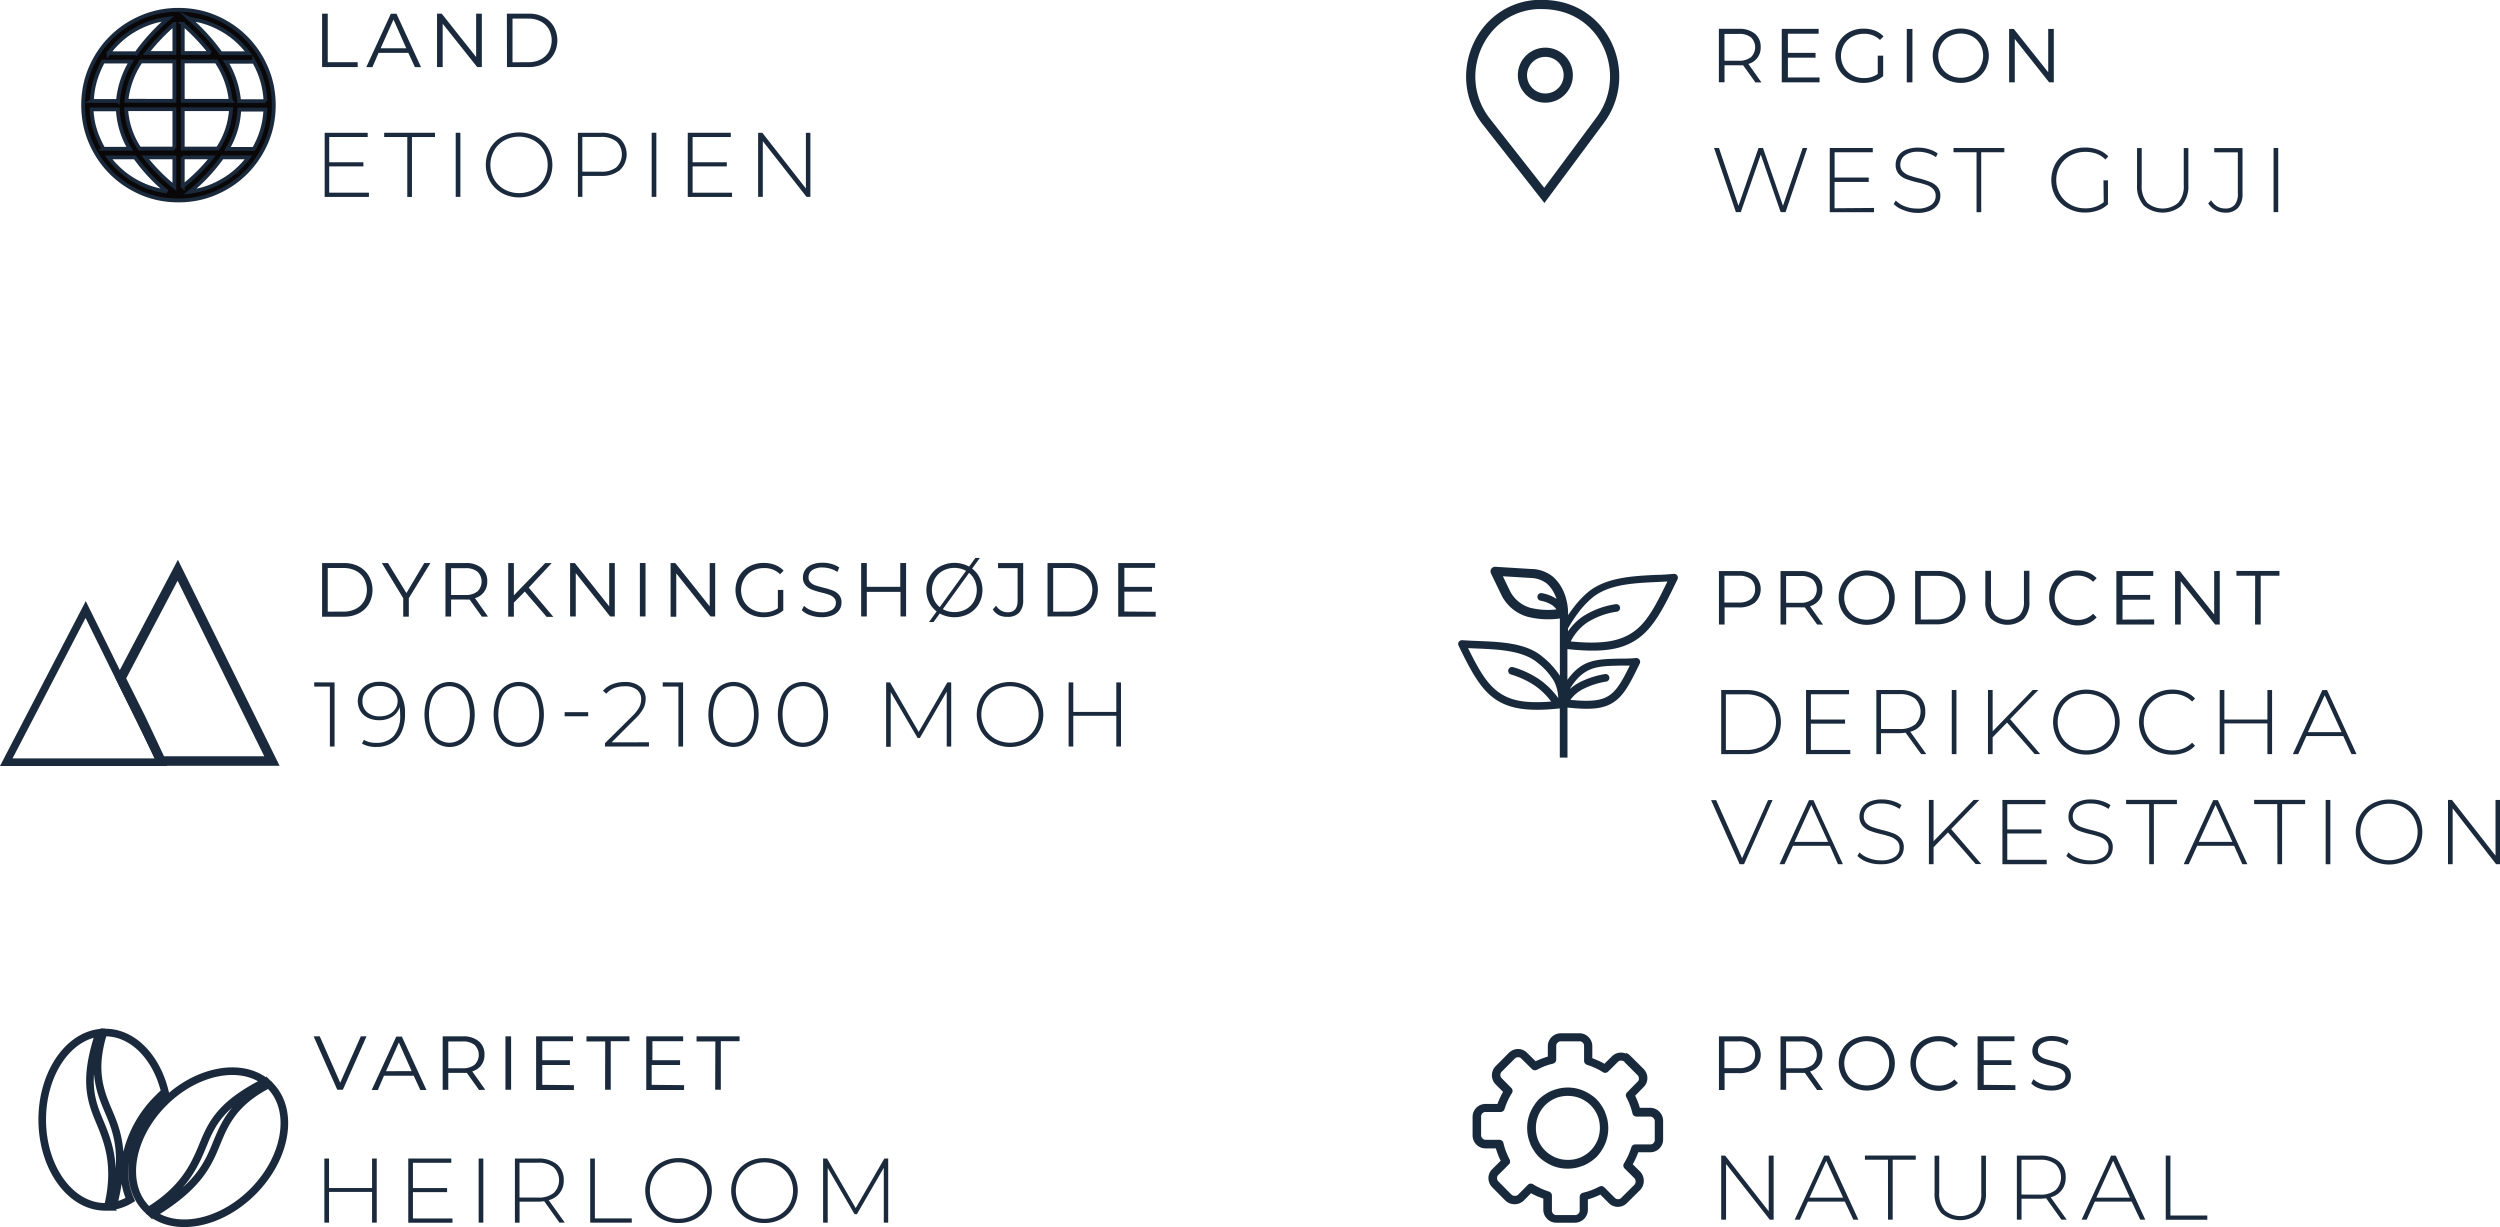 <svg xmlns="http://www.w3.org/2000/svg" id="Lag_1" data-name="Lag 1" viewBox="0 0 406.72 199.65"><defs><style>.cls-1{fill:#1a2a3c;}.cls-2{fill:#090708;stroke-width:0.62px;}.cls-2,.cls-4,.cls-5{stroke:#1a2a3c;}.cls-2,.cls-3,.cls-4,.cls-5{stroke-miterlimit:10;}.cls-3,.cls-4,.cls-5{fill:none;}.cls-3{stroke:#18293c;stroke-width:1.5px;}.cls-4{stroke-width:1.24px;}.cls-5{stroke-width:1.55px;}.cls-6{fill:#18293c;}</style></defs><title>Derikocha Specs box</title><path class="cls-1" d="M84,179.75v.69h-7.2V170h7v.69H77.54v4.11H83.1v.67H77.54v4.28Z" transform="translate(-23.98 -148.4)"></path><path class="cls-1" d="M90.24,170.69H86.48V170h8.27v.69H91v9.75h-.76Z" transform="translate(-23.98 -148.4)"></path><path class="cls-1" d="M98.12,170h.76v10.43h-.76Z" transform="translate(-23.98 -148.4)"></path><path class="cls-1" d="M105.66,179.82a5.1,5.1,0,0,1-1.94-1.9,5.5,5.5,0,0,1,0-5.39,5.1,5.1,0,0,1,1.94-1.9,5.92,5.92,0,0,1,5.54,0,5.05,5.05,0,0,1,1.94,1.89,5.55,5.55,0,0,1,0,5.42,5.05,5.05,0,0,1-1.94,1.89,5.92,5.92,0,0,1-5.54,0Zm5.14-.6a4.39,4.39,0,0,0,1.67-1.65,4.81,4.81,0,0,0,0-4.69,4.39,4.39,0,0,0-1.67-1.65,5,5,0,0,0-4.75,0,4.37,4.37,0,0,0-1.68,1.65,4.81,4.81,0,0,0,0,4.69,4.37,4.37,0,0,0,1.68,1.65,5,5,0,0,0,4.75,0Z" transform="translate(-23.98 -148.4)"></path><path class="cls-1" d="M124.81,170.93a3.53,3.53,0,0,1,0,5.16,4.68,4.68,0,0,1-3.08.93h-3v3.41H118V170h3.74A4.68,4.68,0,0,1,124.81,170.93Zm-.54,4.67a2.92,2.92,0,0,0,0-4.18,3.87,3.87,0,0,0-2.55-.74h-3v5.65h3A3.9,3.9,0,0,0,124.27,175.61Z" transform="translate(-23.98 -148.4)"></path><path class="cls-1" d="M130,170h.76v10.43H130Z" transform="translate(-23.98 -148.4)"></path><path class="cls-1" d="M143.07,179.75v.69h-7.2V170h7v.69h-6.21v4.11h5.56v.67h-5.56v4.28Z" transform="translate(-23.98 -148.4)"></path><path class="cls-1" d="M155.82,170v10.43h-.63l-7.11-9.06v9.06h-.76V170H148l7.09,9.06V170Z" transform="translate(-23.98 -148.4)"></path><path class="cls-1" d="M76.38,150.62h.92v7.9h4.87v.79H76.38Z" transform="translate(-23.98 -148.4)"></path><path class="cls-1" d="M90.41,157H85.57l-1,2.32h-1l4-8.69h.91l4,8.69h-1Zm-.34-.75L88,151.58l-2.09,4.67Z" transform="translate(-23.98 -148.4)"></path><path class="cls-1" d="M102.37,150.62v8.69h-.76L96,152.26v7.05h-.92v-8.69h.76l5.6,7.05v-7.05Z" transform="translate(-23.98 -148.4)"></path><path class="cls-1" d="M106.44,150.62H110a5.17,5.17,0,0,1,2.43.55,4,4,0,0,1,1.64,1.54,4.64,4.64,0,0,1,0,4.51,4,4,0,0,1-1.64,1.54,5.17,5.17,0,0,1-2.43.55h-3.54Zm3.49,7.9a4.21,4.21,0,0,0,2-.45,3.29,3.29,0,0,0,1.33-1.25,3.84,3.84,0,0,0,0-3.69,3.29,3.29,0,0,0-1.33-1.25,4.22,4.22,0,0,0-2-.45h-2.57v7.1Z" transform="translate(-23.98 -148.4)"></path><path class="cls-2" d="M65.16,172.62h.13a15.58,15.58,0,0,0,.79-1.59v0a13.54,13.54,0,0,0,.81-2.63,14.29,14.29,0,0,0,.26-2.17H62.91A13.81,13.81,0,0,1,61,172.62h4.18ZM64.42,174h-4.3a28.75,28.75,0,0,1-5.26,5.6q.52-.06,1-.17a13.49,13.49,0,0,0,2.67-.82h0A15,15,0,0,0,61,177.27a13.72,13.72,0,0,0,2.08-1.72h0A13.72,13.72,0,0,0,64.42,174Zm-13.22,5.6a28.76,28.76,0,0,1-5.26-5.6h-4.3A13.74,13.74,0,0,0,43,175.55h0a13.75,13.75,0,0,0,2.08,1.72,14.94,14.94,0,0,0,2.43,1.31h0a13.52,13.52,0,0,0,2.63.81q.51.1,1,.17Zm-10.45-7h4.33a13.8,13.8,0,0,1-1.93-6.41H38.88a14.26,14.26,0,0,0,.26,2.17A13.51,13.51,0,0,0,40,171h0a15.44,15.44,0,0,0,.78,1.57Zm-1.87-7.77h4.29a14.8,14.8,0,0,1,2.12-6.41H40.75A15.42,15.42,0,0,0,40,160v0a13.53,13.53,0,0,0-.81,2.63,14.26,14.26,0,0,0-.26,2.17Zm2.76-7.77h4.53a31.86,31.86,0,0,1,5.13-5.61q-.57.07-1.12.18a13.51,13.51,0,0,0-2.67.82h0a14.94,14.94,0,0,0-2.43,1.31A13.76,13.76,0,0,0,43,155.49h0a13.74,13.74,0,0,0-1.36,1.58Zm13.12-5.61a31.87,31.87,0,0,1,5.13,5.61h4.53a13.72,13.72,0,0,0-1.36-1.58h0A13.72,13.72,0,0,0,61,153.78a15,15,0,0,0-2.43-1.31h0a13.53,13.53,0,0,0-2.63-.81q-.55-.11-1.12-.18Zm10.55,7H60.76a14.8,14.8,0,0,1,2.12,6.41h4.29a14.32,14.32,0,0,0-.26-2.17,13.53,13.53,0,0,0-.82-2.67h0a15.37,15.37,0,0,0-.78-1.58ZM49.91,150.3a16.19,16.19,0,0,1,6.23,0,14.88,14.88,0,0,1,2.9.9h0a16.27,16.27,0,0,1,2.65,1.44,15.35,15.35,0,0,1,4.18,4.18,16.3,16.3,0,0,1,1.44,2.65h0a14.84,14.84,0,0,1,.91,2.93,16.21,16.21,0,0,1,0,6.23,14.88,14.88,0,0,1-.9,2.9v0a16.28,16.28,0,0,1-1.44,2.65,15.35,15.35,0,0,1-4.18,4.18,16.26,16.26,0,0,1-2.65,1.44h0a14.86,14.86,0,0,1-2.93.91,16.19,16.19,0,0,1-6.23,0,14.89,14.89,0,0,1-2.9-.9h0a16.24,16.24,0,0,1-2.65-1.44,15.36,15.36,0,0,1-4.18-4.18,16.27,16.27,0,0,1-1.44-2.65h0a14.86,14.86,0,0,1-.91-2.93,16.19,16.19,0,0,1,0-6.23,14.88,14.88,0,0,1,.9-2.9v0a16.26,16.26,0,0,1,1.44-2.65,15.36,15.36,0,0,1,4.18-4.18A16.29,16.29,0,0,1,47,151.21h0a14.92,14.92,0,0,1,2.93-.91Zm3.8,2v4.73h4.5a32.4,32.4,0,0,0-4.5-4.73Zm0,6.09v6.41h7.81a14,14,0,0,0-2.35-6.41Zm0,7.77v6.41H59.4a12.87,12.87,0,0,0,2.16-6.41Zm0,7.77v4.79A29.36,29.36,0,0,0,58.45,174H53.71Zm-1.36,4.79V174H47.61a29.34,29.34,0,0,0,4.74,4.79Zm0-6.15v-6.41H44.51a12.86,12.86,0,0,0,2.16,6.41h5.69Zm0-7.77v-6.41H46.89a14,14,0,0,0-2.35,6.41Zm0-7.77v-4.73a32.4,32.4,0,0,0-4.5,4.73Z" transform="translate(-23.98 -148.4)"></path><path class="cls-3" d="M275.22,180.19h0l-9.42-12c-5.81-7.37-1.12-18.52,8.25-19.06l.79,0h0a13.55,13.55,0,0,1,2.37.21c8.51,1.51,12.26,11.68,7.1,18.61Z" transform="translate(-23.98 -148.4)"></path><circle class="cls-3" cx="251.41" cy="12.23" r="3.73"></circle><path class="cls-1" d="M318,172.48l-3.53,10.43h-.8l-3.23-9.36-3.25,9.36h-.8l-3.55-10.43h.8l3.17,9.39,3.26-9.39h.73l3.25,9.4,3.2-9.4Z" transform="translate(-23.98 -148.4)"></path><path class="cls-1" d="M328.86,182.23v.69h-7.2V172.48h7v.69h-6.21v4.11H328V178h-5.56v4.28Z" transform="translate(-23.98 -148.4)"></path><path class="cls-1" d="M333.68,182.59a4.21,4.21,0,0,1-1.62-1l.34-.57a4,4,0,0,0,1.48.95,5.32,5.32,0,0,0,2,.36,3.74,3.74,0,0,0,2.25-.57,1.76,1.76,0,0,0,.76-1.48,1.55,1.55,0,0,0-.4-1.12,2.67,2.67,0,0,0-1-.64,13.77,13.77,0,0,0-1.61-.46,15.67,15.67,0,0,1-1.84-.55,3,3,0,0,1-1.18-.83,2.21,2.21,0,0,1-.48-1.5,2.54,2.54,0,0,1,.4-1.39,2.74,2.74,0,0,1,1.23-1,5,5,0,0,1,2.06-.37,5.82,5.82,0,0,1,1.7.25,5,5,0,0,1,1.45.69l-.28.61a4.84,4.84,0,0,0-1.38-.66,5.19,5.19,0,0,0-1.48-.22,3.51,3.51,0,0,0-2.19.58,1.82,1.82,0,0,0-.75,1.5,1.54,1.54,0,0,0,.4,1.12,2.66,2.66,0,0,0,1,.64,15.06,15.06,0,0,0,1.62.48A15.31,15.31,0,0,1,338,178a3,3,0,0,1,1.17.81,2.13,2.13,0,0,1,.48,1.47,2.48,2.48,0,0,1-.41,1.39,2.79,2.79,0,0,1-1.26,1,5.2,5.2,0,0,1-2.09.37A6.08,6.08,0,0,1,333.68,182.59Z" transform="translate(-23.98 -148.4)"></path><path class="cls-1" d="M345.54,173.17h-3.75v-.69h8.27v.69H346.3v9.75h-.76Z" transform="translate(-23.98 -148.4)"></path><path class="cls-1" d="M366.19,177.74h.73v3.9a4.55,4.55,0,0,1-1.66,1,6.19,6.19,0,0,1-2.06.34,5.69,5.69,0,0,1-2.79-.69,5,5,0,0,1-2-1.89,5.55,5.55,0,0,1,0-5.42,5,5,0,0,1,2-1.89,5.72,5.72,0,0,1,2.81-.69,5.9,5.9,0,0,1,2.11.37,4.52,4.52,0,0,1,1.65,1.07l-.48.51a3.94,3.94,0,0,0-1.47-.95,5.3,5.3,0,0,0-1.8-.29,4.93,4.93,0,0,0-2.42.6,4.34,4.34,0,0,0-1.69,1.65,4.58,4.58,0,0,0-.61,2.35,4.52,4.52,0,0,0,.62,2.33,4.47,4.47,0,0,0,1.69,1.65,4.84,4.84,0,0,0,2.41.6,4.56,4.56,0,0,0,3-1Z" transform="translate(-23.98 -148.4)"></path><path class="cls-1" d="M372.75,181.84a4.68,4.68,0,0,1-1.1-3.35v-6h.76v6a4.11,4.11,0,0,0,.88,2.88,3.86,3.86,0,0,0,5.08,0,4.12,4.12,0,0,0,.88-2.88v-6H380v6a4.66,4.66,0,0,1-1.1,3.35,4.71,4.71,0,0,1-6.16,0Z" transform="translate(-23.98 -148.4)"></path><path class="cls-1" d="M384.41,182.59a3.14,3.14,0,0,1-1.18-1.1l.46-.51a3.07,3.07,0,0,0,1,1,2.56,2.56,0,0,0,1.29.34,1.93,1.93,0,0,0,1.56-.6,2.81,2.81,0,0,0,.51-1.86v-6.68h-3.84v-.69h4.6v7.36a3.41,3.41,0,0,1-.71,2.35A2.71,2.71,0,0,1,386,183,3.31,3.31,0,0,1,384.41,182.59Z" transform="translate(-23.98 -148.4)"></path><path class="cls-1" d="M393.86,172.48h.76v10.43h-.76Z" transform="translate(-23.98 -148.4)"></path><path class="cls-1" d="M309.57,161.81l-2-2.79a6.27,6.27,0,0,1-.7,0h-2.33v2.76h-.92v-8.69h3.25a3.93,3.93,0,0,1,2.61.79,2.7,2.7,0,0,1,.94,2.19,2.7,2.7,0,0,1-2,2.73l2.12,3Zm-.73-4.11a2.24,2.24,0,0,0,0-3.22,3,3,0,0,0-2-.56h-2.31v4.36h2.31A3,3,0,0,0,308.83,157.7Z" transform="translate(-23.98 -148.4)"></path><path class="cls-1" d="M320,161v.79h-6.15v-8.69h6v.79h-5V157h4.5v.78h-4.5V161Z" transform="translate(-23.98 -148.4)"></path><path class="cls-1" d="M329.47,157.46h.88v3.32a4.26,4.26,0,0,1-1.44.82,5.36,5.36,0,0,1-1.75.29,4.8,4.8,0,0,1-2.35-.57,4.22,4.22,0,0,1-1.64-1.58,4.6,4.6,0,0,1,0-4.53,4.22,4.22,0,0,1,1.64-1.58,4.83,4.83,0,0,1,2.36-.57,5.1,5.1,0,0,1,1.83.32,3.64,3.64,0,0,1,1.4.94l-.57.58a3.58,3.58,0,0,0-2.62-1,3.91,3.91,0,0,0-1.91.47,3.43,3.43,0,0,0-1.33,1.29,3.75,3.75,0,0,0,0,3.68,3.5,3.5,0,0,0,1.33,1.29,3.83,3.83,0,0,0,1.9.47,3.79,3.79,0,0,0,2.27-.67Z" transform="translate(-23.98 -148.4)"></path><path class="cls-1" d="M334.19,153.11h.92v8.69h-.92Z" transform="translate(-23.98 -148.4)"></path><path class="cls-1" d="M340.64,161.3a4.21,4.21,0,0,1-1.64-1.58,4.62,4.62,0,0,1,0-4.52,4.22,4.22,0,0,1,1.64-1.58,5,5,0,0,1,4.67,0,4.23,4.23,0,0,1,1.63,1.58,4.6,4.6,0,0,1,0,4.53,4.23,4.23,0,0,1-1.63,1.58,5,5,0,0,1-4.67,0Zm4.2-.71a3.36,3.36,0,0,0,1.3-1.29,3.83,3.83,0,0,0,0-3.69,3.37,3.37,0,0,0-1.3-1.29,4,4,0,0,0-3.73,0,3.4,3.4,0,0,0-1.32,1.29,3.8,3.8,0,0,0,0,3.69,3.4,3.4,0,0,0,1.32,1.29,4,4,0,0,0,3.73,0Z" transform="translate(-23.98 -148.4)"></path><path class="cls-1" d="M358.11,153.11v8.69h-.76l-5.59-7.05v7.05h-.92v-8.69h.76l5.6,7.05v-7.05Z" transform="translate(-23.98 -148.4)"></path><polygon class="cls-4" points="26.19 124 1.02 124 13.94 99.16 13.94 99.16 26.19 124"></polygon><polygon class="cls-5" points="44.24 123.81 26.19 123.81 22.99 117.01 19.66 110.35 28.92 92.77 28.92 92.77 44.24 123.81"></polygon><path class="cls-6" d="M279.08,250.73v.39a9.1,9.1,0,0,1,2.41-2.43,13.4,13.4,0,0,1,5.37-2,.62.62,0,0,1,.21,1.22,12.22,12.22,0,0,0-4.88,1.77,8.32,8.32,0,0,0-2.67,3.07c5.05.51,8,0,10.22-1.57s3.61-4.28,5.51-8.18l-1.73.09c-3.83.18-8,.37-10.64,2.68a15.07,15.07,0,0,0-2,2.13,23.66,23.66,0,0,0-1.84,2.8Zm-1.88-3.18a3.09,3.09,0,0,0-.71-.7,5.26,5.26,0,0,0-1.9-.73.62.62,0,1,1,.26-1.22,6.44,6.44,0,0,1,2.34.92c0-.15-.1-.3-.16-.45a5.42,5.42,0,0,0-1.43-2.06,4.53,4.53,0,0,0-2.56-.88h0l-4.56-.28,1.18,2.44a5.37,5.37,0,0,0,3.32,2.7,12,12,0,0,0,4.25.25Zm.49,1.48a13.82,13.82,0,0,1-5.16-.28,6.83,6.83,0,0,1-4.24-3.45l0,0h0l-1.75-3.62a.76.76,0,0,1,.35-1,.75.75,0,0,1,.38-.07h0l5.86.36h.11a5.72,5.72,0,0,1,3.38,1.25,6.94,6.94,0,0,1,1.83,2.63,9.09,9.09,0,0,1,.64,3.39.82.82,0,0,1,0,.24q.45-.67.9-1.26a16.2,16.2,0,0,1,2.12-2.3c2.94-2.59,7.37-2.8,11.41-3,.93,0,1.84-.08,2.76-.16h0a.62.62,0,0,1,.61.89c-2.22,4.59-3.79,7.73-6.37,9.6s-5.87,2.37-11.54,1.75v5c2.37-3.3,4.68-3.36,8.47-3.45.81,0,1.69,0,2.7-.1h0a.6.6,0,0,1,.31.06.62.62,0,0,1,.29.83c-1.54,3.19-2.55,5.18-4.25,6.3s-3.79,1.27-7.51.87v8.14h-1.25v-8c-5.11.56-8.2.09-10.55-1.54s-3.9-4.5-5.92-8.67a.62.62,0,0,1,.29-.83.64.64,0,0,1,.32-.06h0c.83.06,1.68.1,2.55.13,3.74.15,7.95.31,10.6,2.65a13,13,0,0,1,2.72,3V249Zm-1.36,13.49a11.64,11.64,0,0,0-2.7-2.61,14.27,14.27,0,0,0-3.85-1.78.62.62,0,0,1,.38-1.19,15.36,15.36,0,0,1,4.18,1.94,13,13,0,0,1,3.15,3.09,6.63,6.63,0,0,0-.67-2.71,10.88,10.88,0,0,0-2.65-3c-2.33-2-6.3-2.21-9.83-2.35l-1.52-.07c1.7,3.47,3.07,5.86,5.06,7.24s4.43,1.77,8.47,1.45Zm3.11-2.07a7.92,7.92,0,0,1,1.55-1.06,14.08,14.08,0,0,1,4.13-1.33.62.62,0,0,1,.21,1.22,13,13,0,0,0-3.76,1.2,5.77,5.77,0,0,0-2.1,1.78c3.17.32,5,.15,6.29-.71s2.15-2.4,3.36-4.86l-1.69,0c-3.63.08-5.75.14-8,3.69Z" transform="translate(-23.98 -148.4)"></path><path class="cls-1" d="M304,260.66h4.13a6,6,0,0,1,2.88.67,4.9,4.9,0,0,1,2,1.86,5.52,5.52,0,0,1,0,5.38,4.9,4.9,0,0,1-2,1.85,6,6,0,0,1-2.88.67H304Zm4.07,9.75a5.45,5.45,0,0,0,2.55-.57,4.1,4.1,0,0,0,1.7-1.6,4.94,4.94,0,0,0,0-4.71,4.1,4.1,0,0,0-1.7-1.6,5.44,5.44,0,0,0-2.55-.57h-3.31v9.06Z" transform="translate(-23.98 -148.4)"></path><path class="cls-1" d="M325,270.4v.69h-7.2V260.66h7v.69h-6.21v4.11h5.56v.67h-5.56v4.28Z" transform="translate(-23.98 -148.4)"></path><path class="cls-1" d="M336.53,271.09,334,267.6a7.59,7.59,0,0,1-1,.08h-3v3.41h-.76V260.66H333a4.67,4.67,0,0,1,3.08.93,3.18,3.18,0,0,1,1.12,2.59,3.18,3.18,0,0,1-2.44,3.26l2.61,3.65ZM333,267a3.87,3.87,0,0,0,2.55-.74,2.93,2.93,0,0,0,0-4.19,3.87,3.87,0,0,0-2.55-.74h-3V267Z" transform="translate(-23.98 -148.4)"></path><path class="cls-1" d="M341.51,260.66h.76v10.43h-.76Z" transform="translate(-23.98 -148.4)"></path><path class="cls-1" d="M350.5,265.95l-2.34,2.4v2.74h-.76V260.66h.76v6.71l6.51-6.71h.92L351,265.39l4.9,5.69H355Z" transform="translate(-23.98 -148.4)"></path><path class="cls-1" d="M360.64,270.47a5.1,5.1,0,0,1-1.94-1.9,5.49,5.49,0,0,1,0-5.39,5.1,5.1,0,0,1,1.94-1.9,5.92,5.92,0,0,1,5.54,0,5.05,5.05,0,0,1,1.94,1.89,5.55,5.55,0,0,1,0,5.42,5,5,0,0,1-1.94,1.89,5.92,5.92,0,0,1-5.54,0Zm5.14-.6a4.39,4.39,0,0,0,1.67-1.65,4.81,4.81,0,0,0,0-4.69,4.39,4.39,0,0,0-1.67-1.65,5,5,0,0,0-4.75,0,4.37,4.37,0,0,0-1.68,1.65,4.82,4.82,0,0,0,0,4.69,4.37,4.37,0,0,0,1.68,1.65,5,5,0,0,0,4.75,0Z" transform="translate(-23.98 -148.4)"></path><path class="cls-1" d="M374.62,270.48a5.06,5.06,0,0,1-1.94-1.89,5.55,5.55,0,0,1,0-5.42,5.07,5.07,0,0,1,1.94-1.89,5.58,5.58,0,0,1,2.76-.69,5.8,5.8,0,0,1,2.09.37,4.3,4.3,0,0,1,1.62,1.08l-.48.49a4.37,4.37,0,0,0-3.2-1.24,4.83,4.83,0,0,0-2.38.6,4.36,4.36,0,0,0-1.68,1.65,4.82,4.82,0,0,0,0,4.69,4.36,4.36,0,0,0,1.68,1.65,4.83,4.83,0,0,0,2.38.6,4.37,4.37,0,0,0,3.2-1.25l.48.49a4.37,4.37,0,0,1-1.63,1.09,5.71,5.71,0,0,1-2.08.37A5.58,5.58,0,0,1,374.62,270.48Z" transform="translate(-23.98 -148.4)"></path><path class="cls-1" d="M393.62,260.66v10.43h-.76v-5h-7v5h-.76V260.66h.76v4.8h7v-4.8Z" transform="translate(-23.98 -148.4)"></path><path class="cls-1" d="M405.2,268.15h-6l-1.33,2.94H397l4.8-10.43h.76l4.8,10.43h-.82Zm-.28-.64-2.74-6-2.73,6Z" transform="translate(-23.98 -148.4)"></path><path class="cls-1" d="M312.36,278.54,307.71,289H307l-4.65-10.43h.83l4.22,9.45,4.22-9.45Z" transform="translate(-23.98 -148.4)"></path><path class="cls-1" d="M321.68,286h-6L314.3,289h-.82l4.8-10.43H319l4.8,10.43H323Zm-.28-.64-2.74-6-2.73,6Z" transform="translate(-23.98 -148.4)"></path><path class="cls-1" d="M327.78,288.65a4.22,4.22,0,0,1-1.62-1l.34-.57A4,4,0,0,0,328,288a5.32,5.32,0,0,0,2,.37,3.74,3.74,0,0,0,2.25-.57,1.76,1.76,0,0,0,.76-1.48,1.54,1.54,0,0,0-.4-1.12,2.67,2.67,0,0,0-1-.64,13.87,13.87,0,0,0-1.61-.46,15.68,15.68,0,0,1-1.84-.55,3,3,0,0,1-1.18-.83,2.21,2.21,0,0,1-.48-1.5,2.54,2.54,0,0,1,.4-1.39,2.73,2.73,0,0,1,1.23-1,5,5,0,0,1,2.06-.37,5.82,5.82,0,0,1,1.7.25,5,5,0,0,1,1.45.68L333,280a4.82,4.82,0,0,0-1.38-.66,5.18,5.18,0,0,0-1.48-.22,3.51,3.51,0,0,0-2.19.58,1.82,1.82,0,0,0-.75,1.5,1.55,1.55,0,0,0,.4,1.12,2.68,2.68,0,0,0,1,.64,15.31,15.31,0,0,0,1.62.48,15,15,0,0,1,1.83.55,3,3,0,0,1,1.17.81,2.13,2.13,0,0,1,.48,1.47,2.47,2.47,0,0,1-.41,1.39,2.78,2.78,0,0,1-1.26,1A5.2,5.2,0,0,1,330,289,6.06,6.06,0,0,1,327.78,288.65Z" transform="translate(-23.98 -148.4)"></path><path class="cls-1" d="M340.89,283.83l-2.34,2.4V289h-.76V278.54h.76v6.71l6.51-6.71H346l-4.59,4.74,4.9,5.69h-.92Z" transform="translate(-23.98 -148.4)"></path><path class="cls-1" d="M356.95,288.28V289h-7.2V278.54h7v.69h-6.21v4.11h5.56V284h-5.56v4.28Z" transform="translate(-23.98 -148.4)"></path><path class="cls-1" d="M361.77,288.65a4.22,4.22,0,0,1-1.62-1l.34-.57A4,4,0,0,0,362,288a5.32,5.32,0,0,0,2,.37,3.74,3.74,0,0,0,2.25-.57,1.76,1.76,0,0,0,.76-1.48,1.54,1.54,0,0,0-.4-1.12,2.67,2.67,0,0,0-1-.64,13.87,13.87,0,0,0-1.61-.46,15.68,15.68,0,0,1-1.84-.55,3,3,0,0,1-1.18-.83,2.21,2.21,0,0,1-.48-1.5,2.54,2.54,0,0,1,.4-1.39,2.73,2.73,0,0,1,1.23-1,5,5,0,0,1,2.06-.37,5.82,5.82,0,0,1,1.7.25,5,5,0,0,1,1.45.68L367,280a4.82,4.82,0,0,0-1.38-.66,5.18,5.18,0,0,0-1.48-.22,3.51,3.51,0,0,0-2.19.58,1.82,1.82,0,0,0-.75,1.5,1.55,1.55,0,0,0,.4,1.12,2.68,2.68,0,0,0,1,.64,15.31,15.31,0,0,0,1.62.48,15,15,0,0,1,1.83.55,3,3,0,0,1,1.17.81,2.13,2.13,0,0,1,.48,1.47,2.47,2.47,0,0,1-.41,1.39,2.78,2.78,0,0,1-1.26,1A5.2,5.2,0,0,1,364,289,6.06,6.06,0,0,1,361.77,288.65Z" transform="translate(-23.98 -148.4)"></path><path class="cls-1" d="M373.62,279.22h-3.75v-.69h8.27v.69h-3.75V289h-.76Z" transform="translate(-23.98 -148.4)"></path><path class="cls-1" d="M387.44,286h-6L380.06,289h-.82l4.8-10.43h.76L389.6,289h-.82Zm-.28-.64-2.74-6-2.73,6Z" transform="translate(-23.98 -148.4)"></path><path class="cls-1" d="M394.46,279.22H390.7v-.69H399v.69h-3.75V289h-.76Z" transform="translate(-23.98 -148.4)"></path><path class="cls-1" d="M402.34,278.54h.76V289h-.76Z" transform="translate(-23.98 -148.4)"></path><path class="cls-1" d="M409.88,288.35a5.1,5.1,0,0,1-1.94-1.9,5.49,5.49,0,0,1,0-5.39,5.1,5.1,0,0,1,1.94-1.9,5.92,5.92,0,0,1,5.54,0,5.05,5.05,0,0,1,1.94,1.89,5.55,5.55,0,0,1,0,5.42,5,5,0,0,1-1.94,1.89,5.92,5.92,0,0,1-5.54,0Zm5.14-.6a4.39,4.39,0,0,0,1.67-1.65,4.81,4.81,0,0,0,0-4.69,4.39,4.39,0,0,0-1.67-1.65,5,5,0,0,0-4.75,0,4.37,4.37,0,0,0-1.68,1.65,4.82,4.82,0,0,0,0,4.69,4.37,4.37,0,0,0,1.68,1.65,5,5,0,0,0,4.75,0Z" transform="translate(-23.98 -148.4)"></path><path class="cls-1" d="M430.7,278.54V289h-.63L423,279.91V289h-.76V278.54h.64l7.09,9.06v-9.06Z" transform="translate(-23.98 -148.4)"></path><path class="cls-1" d="M309.49,242.07a3,3,0,0,1,0,4.36,4,4,0,0,1-2.61.79h-2.33V250h-.92v-8.69h3.25A3.93,3.93,0,0,1,309.49,242.07Zm-.66,3.78a2,2,0,0,0,.68-1.6,2,2,0,0,0-.68-1.62,3,3,0,0,0-2-.56h-2.31v4.35h2.31A3,3,0,0,0,308.83,245.85Z" transform="translate(-23.98 -148.4)"></path><path class="cls-1" d="M319.6,250l-2-2.79a6.27,6.27,0,0,1-.7,0h-2.33V250h-.92v-8.69h3.25a3.93,3.93,0,0,1,2.61.79,2.7,2.7,0,0,1,.94,2.19,2.7,2.7,0,0,1-2,2.73l2.12,3Zm-.73-4.11a2.24,2.24,0,0,0,0-3.22,3,3,0,0,0-2-.56h-2.31v4.36h2.31A3,3,0,0,0,318.87,245.86Z" transform="translate(-23.98 -148.4)"></path><path class="cls-1" d="M325.34,249.47a4.21,4.21,0,0,1-1.64-1.58,4.62,4.62,0,0,1,0-4.52,4.22,4.22,0,0,1,1.64-1.58,5,5,0,0,1,4.67,0,4.23,4.23,0,0,1,1.63,1.58,4.6,4.6,0,0,1,0,4.53,4.23,4.23,0,0,1-1.63,1.58,5,5,0,0,1-4.67,0Zm4.2-.71a3.36,3.36,0,0,0,1.3-1.29,3.83,3.83,0,0,0,0-3.69,3.37,3.37,0,0,0-1.3-1.29,4,4,0,0,0-3.73,0,3.4,3.4,0,0,0-1.32,1.29,3.8,3.8,0,0,0,0,3.69,3.4,3.4,0,0,0,1.32,1.29,4,4,0,0,0,3.73,0Z" transform="translate(-23.98 -148.4)"></path><path class="cls-1" d="M335.55,241.28h3.54a5.17,5.17,0,0,1,2.43.55,4,4,0,0,1,1.64,1.54,4.65,4.65,0,0,1,0,4.51,4,4,0,0,1-1.64,1.54,5.17,5.17,0,0,1-2.43.55h-3.54Zm3.49,7.9a4.21,4.21,0,0,0,2-.45,3.29,3.29,0,0,0,1.33-1.25,3.84,3.84,0,0,0,0-3.69,3.29,3.29,0,0,0-1.33-1.25,4.22,4.22,0,0,0-2-.45h-2.57v7.1Z" transform="translate(-23.98 -148.4)"></path><path class="cls-1" d="M347.91,249.08a3.88,3.88,0,0,1-.94-2.82v-5h.92v4.94a3.25,3.25,0,0,0,.68,2.26,3,3,0,0,0,4,0,3.25,3.25,0,0,0,.68-2.26v-4.94h.89v5a3.9,3.9,0,0,1-.94,2.82,4.05,4.05,0,0,1-5.26,0Z" transform="translate(-23.98 -148.4)"></path><path class="cls-1" d="M359.57,249.47a4.19,4.19,0,0,1-1.63-1.58,4.65,4.65,0,0,1,0-4.53,4.18,4.18,0,0,1,1.63-1.58,4.78,4.78,0,0,1,2.33-.57,4.83,4.83,0,0,1,1.79.32,3.7,3.7,0,0,1,1.39.94l-.58.58a3.46,3.46,0,0,0-2.57-1,3.78,3.78,0,0,0-1.88.47,3.45,3.45,0,0,0-1.32,1.29,3.78,3.78,0,0,0,0,3.68,3.45,3.45,0,0,0,1.32,1.29,3.78,3.78,0,0,0,1.88.47,3.42,3.42,0,0,0,2.57-1l.58.58a3.75,3.75,0,0,1-1.4,1,4.81,4.81,0,0,1-1.79.33A4.74,4.74,0,0,1,359.57,249.47Z" transform="translate(-23.98 -148.4)"></path><path class="cls-1" d="M374.44,249.17V250h-6.15v-8.69h6v.79h-5v3.09h4.5v.78h-4.5v3.23Z" transform="translate(-23.98 -148.4)"></path><path class="cls-1" d="M385.11,241.28V250h-.76l-5.59-7.05V250h-.92v-8.69h.76l5.6,7.05v-7.05Z" transform="translate(-23.98 -148.4)"></path><path class="cls-1" d="M390.87,242.07h-3.05v-.79h7v.79h-3.05V250h-.92Z" transform="translate(-23.98 -148.4)"></path><path class="cls-1" d="M78.41,259.42v10.43h-.76V260.1H75.1v-.69Z" transform="translate(-23.98 -148.4)"></path><path class="cls-1" d="M88.79,260.72a6.11,6.11,0,0,1,1.08,3.85,6.75,6.75,0,0,1-.57,2.93,4.06,4.06,0,0,1-1.62,1.81,4.75,4.75,0,0,1-2.44.61,4.58,4.58,0,0,1-2.37-.54l.31-.61a3.79,3.79,0,0,0,2.06.48,3.6,3.6,0,0,0,2.84-1.17,5,5,0,0,0,1-3.39,8.07,8.07,0,0,0-.09-1.25A2.78,2.78,0,0,1,87.8,265a3.88,3.88,0,0,1-2.11.57,4.2,4.2,0,0,1-1.83-.38,2.83,2.83,0,0,1-1.23-1.09,3.29,3.29,0,0,1,0-3.29,3,3,0,0,1,1.24-1.1,4,4,0,0,1,1.79-.39A3.71,3.71,0,0,1,88.79,260.72ZM87.3,264.6a2.52,2.52,0,0,0,1-.89,2.29,2.29,0,0,0,.37-1.27,2.24,2.24,0,0,0-.35-1.19,2.52,2.52,0,0,0-1-.91,3.51,3.51,0,0,0-1.61-.34,2.87,2.87,0,0,0-2,.68,2.29,2.29,0,0,0-.76,1.8,2.27,2.27,0,0,0,.76,1.79,3,3,0,0,0,2.07.67A3.33,3.33,0,0,0,87.3,264.6Z" transform="translate(-23.98 -148.4)"></path><path class="cls-1" d="M95,269.27a4.2,4.2,0,0,1-1.45-1.84,7.9,7.9,0,0,1,0-5.6A4.2,4.2,0,0,1,95,260a3.8,3.8,0,0,1,4.25,0,4.2,4.2,0,0,1,1.45,1.84,7.89,7.89,0,0,1,0,5.6,4.21,4.21,0,0,1-1.45,1.84,3.81,3.81,0,0,1-4.25,0Zm3.86-.6A3.5,3.5,0,0,0,100,267.1a7.5,7.5,0,0,0,0-4.93,3.51,3.51,0,0,0-1.17-1.58,3,3,0,0,0-3.47,0,3.5,3.5,0,0,0-1.17,1.58,7.49,7.49,0,0,0,0,4.93,3.49,3.49,0,0,0,1.17,1.58,3,3,0,0,0,3.47,0Z" transform="translate(-23.98 -148.4)"></path><path class="cls-1" d="M106.25,269.27a4.2,4.2,0,0,1-1.45-1.84,7.9,7.9,0,0,1,0-5.6,4.2,4.2,0,0,1,1.45-1.84,3.8,3.8,0,0,1,4.25,0,4.2,4.2,0,0,1,1.45,1.84,7.89,7.89,0,0,1,0,5.6,4.21,4.21,0,0,1-1.45,1.84,3.81,3.81,0,0,1-4.25,0Zm3.86-.6a3.5,3.5,0,0,0,1.17-1.58,7.5,7.5,0,0,0,0-4.93,3.51,3.51,0,0,0-1.17-1.58,3,3,0,0,0-3.47,0,3.5,3.5,0,0,0-1.17,1.58,7.49,7.49,0,0,0,0,4.93,3.49,3.49,0,0,0,1.17,1.58,3,3,0,0,0,3.47,0Z" transform="translate(-23.98 -148.4)"></path><path class="cls-1" d="M115.84,264.26h3.83v.67h-3.83Z" transform="translate(-23.98 -148.4)"></path><path class="cls-1" d="M129.56,269.16v.69H122.4v-.54l4.41-4.38a6.13,6.13,0,0,0,1.17-1.48,2.85,2.85,0,0,0,.31-1.27,1.93,1.93,0,0,0-.68-1.56,3,3,0,0,0-2-.57,4.59,4.59,0,0,0-1.72.3,3.35,3.35,0,0,0-1.27.91l-.54-.48a3.93,3.93,0,0,1,1.51-1.06,5.48,5.48,0,0,1,2.08-.37,3.74,3.74,0,0,1,2.44.75,2.47,2.47,0,0,1,.91,2,3.45,3.45,0,0,1-.36,1.54,6.75,6.75,0,0,1-1.34,1.7l-3.84,3.83Z" transform="translate(-23.98 -148.4)"></path><path class="cls-1" d="M135.11,259.42v10.43h-.76V260.1H131.8v-.69Z" transform="translate(-23.98 -148.4)"></path><path class="cls-1" d="M141.19,269.27a4.2,4.2,0,0,1-1.45-1.84,7.9,7.9,0,0,1,0-5.6,4.2,4.2,0,0,1,1.45-1.84,3.8,3.8,0,0,1,4.25,0,4.2,4.2,0,0,1,1.45,1.84,7.89,7.89,0,0,1,0,5.6,4.21,4.21,0,0,1-1.45,1.84,3.81,3.81,0,0,1-4.25,0Zm3.86-.6a3.5,3.5,0,0,0,1.17-1.58,7.5,7.5,0,0,0,0-4.93,3.51,3.51,0,0,0-1.17-1.58,3,3,0,0,0-3.47,0,3.5,3.5,0,0,0-1.17,1.58,7.49,7.49,0,0,0,0,4.93,3.49,3.49,0,0,0,1.17,1.58,3,3,0,0,0,3.47,0Z" transform="translate(-23.98 -148.4)"></path><path class="cls-1" d="M152.49,269.27a4.2,4.2,0,0,1-1.45-1.84,7.9,7.9,0,0,1,0-5.6,4.2,4.2,0,0,1,1.45-1.84,3.8,3.8,0,0,1,4.25,0,4.2,4.2,0,0,1,1.45,1.84,7.89,7.89,0,0,1,0,5.6,4.21,4.21,0,0,1-1.45,1.84,3.81,3.81,0,0,1-4.25,0Zm3.86-.6a3.5,3.5,0,0,0,1.17-1.58,7.5,7.5,0,0,0,0-4.93,3.51,3.51,0,0,0-1.17-1.58,3,3,0,0,0-3.47,0,3.5,3.5,0,0,0-1.17,1.58,7.49,7.49,0,0,0,0,4.93,3.49,3.49,0,0,0,1.17,1.58,3,3,0,0,0,3.47,0Z" transform="translate(-23.98 -148.4)"></path><path class="cls-1" d="M178,269.85l0-8.93-4.37,7.54h-.37L168.89,261v8.9h-.75V259.42h.64l4.66,8.06,4.66-8.06h.63l0,10.43Z" transform="translate(-23.98 -148.4)"></path><path class="cls-1" d="M185.53,269.23a5.1,5.1,0,0,1-1.94-1.9,5.5,5.5,0,0,1,0-5.39,5.1,5.1,0,0,1,1.94-1.9,5.92,5.92,0,0,1,5.54,0,5.05,5.05,0,0,1,1.94,1.89,5.55,5.55,0,0,1,0,5.42,5,5,0,0,1-1.94,1.89,5.92,5.92,0,0,1-5.54,0Zm5.14-.6a4.39,4.39,0,0,0,1.67-1.65,4.81,4.81,0,0,0,0-4.69,4.39,4.39,0,0,0-1.67-1.65,5,5,0,0,0-4.75,0,4.38,4.38,0,0,0-1.68,1.65,4.81,4.81,0,0,0,0,4.69,4.38,4.38,0,0,0,1.68,1.65,5,5,0,0,0,4.75,0Z" transform="translate(-23.98 -148.4)"></path><path class="cls-1" d="M206.35,259.42v10.43h-.76v-5h-7v5h-.76V259.42h.76v4.8h7v-4.8Z" transform="translate(-23.98 -148.4)"></path><path class="cls-1" d="M76.38,240h3.54a5.17,5.17,0,0,1,2.43.55A4,4,0,0,1,84,242.13a4.64,4.64,0,0,1,0,4.51,4,4,0,0,1-1.64,1.54,5.17,5.17,0,0,1-2.43.55H76.38Zm3.49,7.9a4.21,4.21,0,0,0,2-.45,3.29,3.29,0,0,0,1.33-1.25,3.84,3.84,0,0,0,0-3.69,3.29,3.29,0,0,0-1.33-1.25,4.22,4.22,0,0,0-2-.45H77.3v7.1Z" transform="translate(-23.98 -148.4)"></path><path class="cls-1" d="M90.49,245.72v3h-.91v-3L86.1,240h1l3,4.88L93,240H94Z" transform="translate(-23.98 -148.4)"></path><path class="cls-1" d="M102.38,248.73l-2-2.79a6.29,6.29,0,0,1-.7,0H97.37v2.76h-.92V240H99.7a3.93,3.93,0,0,1,2.61.79,2.7,2.7,0,0,1,.94,2.19,2.7,2.7,0,0,1-2,2.73l2.12,3Zm-.73-4.11a2.24,2.24,0,0,0,0-3.22,3,3,0,0,0-2-.56H97.37v4.36h2.31A3,3,0,0,0,101.65,244.62Z" transform="translate(-23.98 -148.4)"></path><path class="cls-1" d="M109.36,244.64l-1.78,1.8v2.29h-.92V240h.92v5.25l5.1-5.25h1.06L110,244l4,4.76h-1.09Z" transform="translate(-23.98 -148.4)"></path><path class="cls-1" d="M124,240v8.69h-.76l-5.59-7.05v7.05h-.92V240h.76l5.6,7.05V240Z" transform="translate(-23.98 -148.4)"></path><path class="cls-1" d="M128.08,240H129v8.69h-.92Z" transform="translate(-23.98 -148.4)"></path><path class="cls-1" d="M140.33,240v8.69h-.76L134,241.68v7.05h-.92V240h.76l5.6,7.05V240Z" transform="translate(-23.98 -148.4)"></path><path class="cls-1" d="M150.53,244.38h.88v3.32a4.25,4.25,0,0,1-1.44.82,5.35,5.35,0,0,1-1.75.29,4.81,4.81,0,0,1-2.35-.57,4.22,4.22,0,0,1-1.64-1.58,4.61,4.61,0,0,1,0-4.53,4.22,4.22,0,0,1,1.64-1.58,4.83,4.83,0,0,1,2.36-.57,5.1,5.1,0,0,1,1.83.32,3.64,3.64,0,0,1,1.4.94l-.57.58a3.57,3.57,0,0,0-2.62-1,3.9,3.9,0,0,0-1.91.47,3.42,3.42,0,0,0-1.33,1.29,3.74,3.74,0,0,0,0,3.68,3.49,3.49,0,0,0,1.33,1.29,3.83,3.83,0,0,0,1.9.47,3.79,3.79,0,0,0,2.27-.67Z" transform="translate(-23.98 -148.4)"></path><path class="cls-1" d="M155.79,248.49a3.41,3.41,0,0,1-1.37-.82l.36-.71a3.44,3.44,0,0,0,1.25.76,4.59,4.59,0,0,0,1.61.29,3,3,0,0,0,1.75-.43,1.32,1.32,0,0,0,.58-1.11,1.11,1.11,0,0,0-.32-.83,2.14,2.14,0,0,0-.78-.48,12.61,12.61,0,0,0-1.28-.37,13.41,13.41,0,0,1-1.56-.48,2.56,2.56,0,0,1-1-.7,1.86,1.86,0,0,1-.42-1.28,2.17,2.17,0,0,1,.35-1.2,2.38,2.38,0,0,1,1.07-.86,4.37,4.37,0,0,1,1.79-.32,5.28,5.28,0,0,1,1.46.2,4.2,4.2,0,0,1,1.24.57l-.31.73a4.27,4.27,0,0,0-1.17-.54,4.36,4.36,0,0,0-1.22-.18,2.81,2.81,0,0,0-1.72.44,1.37,1.37,0,0,0-.58,1.14,1.13,1.13,0,0,0,.32.84,2.07,2.07,0,0,0,.79.48q.48.17,1.29.37a13,13,0,0,1,1.55.47,2.54,2.54,0,0,1,1,.7,1.84,1.84,0,0,1,.41,1.26,2.14,2.14,0,0,1-.35,1.2,2.38,2.38,0,0,1-1.09.86,4.54,4.54,0,0,1-1.8.32A5.58,5.58,0,0,1,155.79,248.49Z" transform="translate(-23.98 -148.4)"></path><path class="cls-1" d="M171.39,240v8.69h-.91v-4H165v4h-.92V240H165v3.87h5.44V240Z" transform="translate(-23.98 -148.4)"></path><path class="cls-1" d="M176.92,248.23a4.21,4.21,0,0,1-1.64-1.58,4.62,4.62,0,0,1,0-4.52,4.22,4.22,0,0,1,1.64-1.58,5,5,0,0,1,4.67,0,4.23,4.23,0,0,1,1.63,1.58,4.61,4.61,0,0,1,0,4.53,4.23,4.23,0,0,1-1.63,1.58,5,5,0,0,1-4.67,0Zm5.74-9.06h.73l-7.53,10.43h-.75Zm-1.54,8.35a3.37,3.37,0,0,0,1.3-1.29,3.84,3.84,0,0,0,0-3.69,3.38,3.38,0,0,0-1.3-1.29,4,4,0,0,0-3.73,0,3.41,3.41,0,0,0-1.32,1.29,3.8,3.8,0,0,0,0,3.69,3.4,3.4,0,0,0,1.32,1.29,4,4,0,0,0,3.73,0Z" transform="translate(-23.98 -148.4)"></path><path class="cls-1" d="M186.49,248.48a2.68,2.68,0,0,1-1-.92l.55-.62a2.18,2.18,0,0,0,1.88,1.07q1.61,0,1.61-1.91v-5.27h-3.18V240h4.09v6a2.93,2.93,0,0,1-.64,2.06,2.46,2.46,0,0,1-1.89.69A3,3,0,0,1,186.49,248.48Z" transform="translate(-23.98 -148.4)"></path><path class="cls-1" d="M194.4,240h3.54a5.17,5.17,0,0,1,2.43.55,4,4,0,0,1,1.64,1.54,4.64,4.64,0,0,1,0,4.51,4,4,0,0,1-1.64,1.54,5.17,5.17,0,0,1-2.43.55H194.4Zm3.49,7.9a4.21,4.21,0,0,0,2-.45,3.29,3.29,0,0,0,1.33-1.25,3.84,3.84,0,0,0,0-3.69,3.29,3.29,0,0,0-1.33-1.25,4.22,4.22,0,0,0-2-.45h-2.57v7.1Z" transform="translate(-23.98 -148.4)"></path><path class="cls-1" d="M212,247.93v.79H205.9V240h6v.79h-5v3.09h4.5v.78h-4.5v3.23Z" transform="translate(-23.98 -148.4)"></path><path class="cls-4" d="M41.1,316.38c4.51,0,8.34,4,9.71,9.65q-.51.45-1,.95a18.74,18.74,0,0,0-5.39,10,11.24,11.24,0,0,0,.76,6.58,8.12,8.12,0,0,1-2.79,1.05c1.9-7.49,1-11.22-.44-14.67s-3.24-6.92-1.13-13.59ZM67.9,325c4,4,2.75,11.74-2.79,17.28-5.11,5.11-12.1,6.57-16.29,3.62,6.64-4,8.62-7.24,10.06-10.68s2.6-7.19,8.81-10.41l.21.2ZM48.16,345.38l-.32-.3c-4-4-2.75-11.74,2.79-17.28,5.22-5.22,12.38-6.63,16.54-3.43-6.65,3.36-8.45,6.18-9.91,9.69-1.37,3.29-2.86,7.5-9.1,11.31Zm-6.63-.64H41.1c-5.66,0-10.25-6.35-10.25-14.19,0-7.38,4.07-13.45,9.27-14.12-2.33,7.08-1.61,10.35-.16,13.86,1.36,3.3,3.29,7.33,1.56,14.44Z" transform="translate(-23.98 -148.4)"></path><path class="cls-1" d="M85.27,336.88v10.43h-.76v-5h-7v5h-.76V336.88h.76v4.8h7v-4.8Z" transform="translate(-23.98 -148.4)"></path><path class="cls-1" d="M97.59,346.63v.69H90.4V336.88h7v.69H91.16v4.11h5.56v.67H91.16v4.28Z" transform="translate(-23.98 -148.4)"></path><path class="cls-1" d="M101.85,336.88h.76v10.43h-.76Z" transform="translate(-23.98 -148.4)"></path><path class="cls-1" d="M115,347.31l-2.49-3.49a7.6,7.6,0,0,1-1,.08h-3v3.41h-.76V336.88h3.74a4.68,4.68,0,0,1,3.08.93,3.18,3.18,0,0,1,1.12,2.58,3.18,3.18,0,0,1-2.44,3.26l2.61,3.65Zm-3.5-4.08a3.86,3.86,0,0,0,2.55-.74,2.93,2.93,0,0,0,0-4.19,3.86,3.86,0,0,0-2.55-.74h-3v5.66Z" transform="translate(-23.98 -148.4)"></path><path class="cls-1" d="M120,336.88h.76v9.74h6v.69H120Z" transform="translate(-23.98 -148.4)"></path><path class="cls-1" d="M131.6,346.69a5.1,5.1,0,0,1-1.94-1.9,5.49,5.49,0,0,1,0-5.39,5.1,5.1,0,0,1,1.94-1.9,5.57,5.57,0,0,1,2.77-.69,5.63,5.63,0,0,1,2.77.68,5,5,0,0,1,1.94,1.89,5.54,5.54,0,0,1,0,5.42,5,5,0,0,1-1.94,1.89,5.63,5.63,0,0,1-2.77.68A5.57,5.57,0,0,1,131.6,346.69Zm5.14-.6a4.39,4.39,0,0,0,1.67-1.65,4.81,4.81,0,0,0,0-4.69,4.39,4.39,0,0,0-1.67-1.65,5,5,0,0,0-4.74,0,4.38,4.38,0,0,0-1.68,1.65,4.81,4.81,0,0,0,0,4.69,4.38,4.38,0,0,0,1.68,1.65,5,5,0,0,0,4.74,0Z" transform="translate(-23.98 -148.4)"></path><path class="cls-1" d="M145.58,346.69a5.1,5.1,0,0,1-1.94-1.9,5.49,5.49,0,0,1,0-5.39,5.1,5.1,0,0,1,1.94-1.9,5.57,5.57,0,0,1,2.77-.69,5.63,5.63,0,0,1,2.77.68,5,5,0,0,1,1.94,1.89,5.54,5.54,0,0,1,0,5.42,5,5,0,0,1-1.94,1.89,5.63,5.63,0,0,1-2.77.68A5.57,5.57,0,0,1,145.58,346.69Zm5.14-.6a4.39,4.39,0,0,0,1.67-1.65,4.81,4.81,0,0,0,0-4.69,4.39,4.39,0,0,0-1.67-1.65,5,5,0,0,0-4.74,0,4.38,4.38,0,0,0-1.68,1.65,4.81,4.81,0,0,0,0,4.69,4.38,4.38,0,0,0,1.68,1.65,5,5,0,0,0,4.74,0Z" transform="translate(-23.98 -148.4)"></path><path class="cls-1" d="M167.76,347.31v-8.92l-4.37,7.54H163l-4.36-7.51v8.89h-.75V336.88h.64l4.66,8.06,4.66-8.06h.63l0,10.43Z" transform="translate(-23.98 -148.4)"></path><path class="cls-1" d="M83.61,317l-3.85,8.69h-.91L75,317h1l3.33,7.55L82.68,317Z" transform="translate(-23.98 -148.4)"></path><path class="cls-1" d="M91.29,323.41H86.45l-1,2.32h-1l4-8.69h.91l4,8.69h-1Zm-.34-.75L88.87,318l-2.09,4.67Z" transform="translate(-23.98 -148.4)"></path><path class="cls-1" d="M101.92,325.73l-2-2.79a6.41,6.41,0,0,1-.7,0H96.91v2.76H96V317h3.25a3.93,3.93,0,0,1,2.61.79,2.71,2.71,0,0,1,.94,2.19,2.83,2.83,0,0,1-.52,1.72,2.86,2.86,0,0,1-1.47,1l2.12,3Zm-.73-4.11a2.24,2.24,0,0,0,0-3.22,3,3,0,0,0-2-.57H96.91v4.36h2.31A3,3,0,0,0,101.19,321.62Z" transform="translate(-23.98 -148.4)"></path><path class="cls-1" d="M106.21,317h.92v8.69h-.92Z" transform="translate(-23.98 -148.4)"></path><path class="cls-1" d="M117.35,324.94v.79H111.2V317h6v.79h-5v3.09h4.5v.78h-4.5v3.23Z" transform="translate(-23.98 -148.4)"></path><path class="cls-1" d="M122.44,317.83h-3.05V317h7v.79h-3.05v7.9h-.92Z" transform="translate(-23.98 -148.4)"></path><path class="cls-1" d="M135.27,324.94v.79h-6.15V317h6v.79h-5v3.09h4.5v.78H130v3.23Z" transform="translate(-23.98 -148.4)"></path><path class="cls-1" d="M140.36,317.83H137.3V317h7v.79h-3.05v7.9h-.92Z" transform="translate(-23.98 -148.4)"></path><path class="cls-6" d="M288.27,321.13A.82.82,0,0,0,288,321a.74.74,0,0,0-.29-.05.75.75,0,0,0-.29.05.78.78,0,0,0-.25.18h0l-1.57,1.56a.68.68,0,0,1-.86.08c-.18-.12-.38-.23-.59-.35l-.64-.32-.67-.28-.68-.24a.68.68,0,0,1-.47-.65h0v-2.4a.8.8,0,0,0-.05-.31.75.75,0,0,0-.17-.25.73.73,0,0,0-.24-.16.8.8,0,0,0-.31-.05h-3a.74.74,0,0,0-.28.05.83.83,0,0,0-.26.18h0a.75.75,0,0,0-.17.24.77.77,0,0,0-.05.3v2.2a.68.68,0,0,1-.56.67l-.67.18-.67.23h0l-.62.27-.62.31a.68.68,0,0,1-.8-.11h0l-1.74-1.71,0,0h0a.72.72,0,0,0-.23-.17.69.69,0,0,0-.28-.05.73.73,0,0,0-.29.05.87.87,0,0,0-.27.18h0l-2.11,2.11h0a.83.83,0,0,0-.18.26.74.74,0,0,0-.05.29.75.75,0,0,0,.05.29.78.78,0,0,0,.18.25h0l1.56,1.57a.68.68,0,0,1,.08.86c-.12.18-.23.38-.35.59s-.22.43-.32.64-.19.44-.28.67-.16.43-.24.68a.68.68,0,0,1-.65.47h-2.4a.81.81,0,0,0-.31.05.73.73,0,0,0-.24.16h0a.74.74,0,0,0-.16.24.81.81,0,0,0-.05.31v3a.74.74,0,0,0,.05.28.84.84,0,0,0,.18.26h0a.74.74,0,0,0,.24.17.77.77,0,0,0,.3.05h2.2a.68.68,0,0,1,.67.56c.06.24.12.47.18.67s.15.45.23.67.18.44.28.67.21.45.31.64a.68.68,0,0,1-.12.79h0l-1.71,1.71h0a.72.72,0,0,0-.17.23.69.69,0,0,0-.05.28.73.73,0,0,0,.05.29.87.87,0,0,0,.18.27l2.1,2.12a.77.77,0,0,0,.56.22.84.84,0,0,0,.31-.05.78.78,0,0,0,.25-.16l1.56-1.58a.68.68,0,0,1,.87-.08c.18.12.38.23.59.34l.64.32.67.28.68.24a.68.68,0,0,1,.47.65h0v2.4a.8.8,0,0,0,.05.31.74.74,0,0,0,.16.24h0a.74.74,0,0,0,.55.22h3a.74.74,0,0,0,.28-.05.84.84,0,0,0,.26-.18h0a.75.75,0,0,0,.17-.24.77.77,0,0,0,.05-.3v-2.2a.68.68,0,0,1,.56-.67l.67-.18.67-.23.67-.28.64-.31a.68.68,0,0,1,.79.12h0l1.71,1.71h0a.75.75,0,0,0,.82.17.72.72,0,0,0,.23-.17l0,0,2.11-2.09a.77.77,0,0,0,.22-.56.84.84,0,0,0-.05-.31.78.78,0,0,0-.16-.25l-1.58-1.56a.68.68,0,0,1-.08-.87c.12-.18.23-.38.34-.59s.22-.43.32-.64.19-.44.28-.67.16-.43.24-.68a.68.68,0,0,1,.65-.47h2.4a.8.8,0,0,0,.31-.05.74.74,0,0,0,.24-.16h0a.73.73,0,0,0,.16-.24.8.8,0,0,0,.05-.31v-3a.73.73,0,0,0-.05-.28.84.84,0,0,0-.18-.26h0a.75.75,0,0,0-.24-.17.77.77,0,0,0-.3-.05h-2.2a.68.68,0,0,1-.67-.57q-.08-.32-.18-.65c-.07-.21-.14-.43-.23-.67v0q-.13-.34-.26-.63t-.31-.62a.68.68,0,0,1,.11-.8h0l1.71-1.74,0,0h0a.72.72,0,0,0,.17-.23.69.69,0,0,0,.05-.28.73.73,0,0,0-.05-.29.87.87,0,0,0-.18-.27h0l-2.11-2.11Zm.27-1.43a2.16,2.16,0,0,1,.69.47h0l2.12,2.11h0a2.21,2.21,0,0,1,.47.69,2.06,2.06,0,0,1,.17.82,2,2,0,0,1-.17.82,2.06,2.06,0,0,1-.47.67L290,326.66l.12.25q.16.36.3.71v0c.09.24.18.49.26.75l.08.26h1.68a2.06,2.06,0,0,1,1.5.63h0a2.17,2.17,0,0,1,.45.68,2.07,2.07,0,0,1,.16.8v3a2.14,2.14,0,0,1-.15.82,2.09,2.09,0,0,1-.46.69h0a2.09,2.09,0,0,1-.69.46,2.15,2.15,0,0,1-.82.15h-1.92l-.11.28q-.14.37-.31.74c-.12.26-.24.5-.36.72l-.12.22,1.2,1.18,0,0a2.2,2.2,0,0,1,.45,2.3,2.18,2.18,0,0,1-.44.69h0l0,0-2.13,2.11a2.07,2.07,0,0,1-3,0l-1.35-1.35-.26.12-.74.31q-.37.14-.77.27l-.26.08v1.68a2.07,2.07,0,0,1-.63,1.5h0a2.19,2.19,0,0,1-.68.45,2.07,2.07,0,0,1-.8.16h-3a2.05,2.05,0,0,1-1.51-.62h0a2.09,2.09,0,0,1-.47-.69,2.14,2.14,0,0,1-.16-.82V343.4l-.28-.11L274,343l-.72-.36-.22-.12-1.18,1.2,0,0a2.14,2.14,0,0,1-.69.44,2.17,2.17,0,0,1-2.3-.44h0l0,0-2.12-2.14a2.21,2.21,0,0,1-.47-.69,2.07,2.07,0,0,1-.17-.82,2,2,0,0,1,.17-.82,2.07,2.07,0,0,1,.48-.67l1.35-1.35L268,337q-.16-.34-.31-.74t-.27-.77l-.08-.26h-1.68a2.07,2.07,0,0,1-1.5-.63v0a2.18,2.18,0,0,1-.45-.68,2.07,2.07,0,0,1-.16-.8v-3a2.14,2.14,0,0,1,.16-.82,2.09,2.09,0,0,1,.46-.69h0a2.09,2.09,0,0,1,.69-.46,2.14,2.14,0,0,1,.82-.15h1.92l.11-.28q.14-.37.31-.74c.12-.26.24-.5.36-.72l.13-.23-1.18-1.19h0a2.12,2.12,0,0,1-.47-.69,2.12,2.12,0,0,1,0-1.64,2.17,2.17,0,0,1,.47-.69h0l2.11-2.12h0a2.21,2.21,0,0,1,.69-.47,2.07,2.07,0,0,1,.82-.17,2,2,0,0,1,.82.17,2.06,2.06,0,0,1,.67.47l1.37,1.35.25-.12.7-.29h0q.37-.14.77-.27l.26-.08v-1.68a2.07,2.07,0,0,1,.63-1.5h0a2.18,2.18,0,0,1,.68-.45,2.07,2.07,0,0,1,.8-.16h3a2.14,2.14,0,0,1,.82.15,2.17,2.17,0,0,1,1.16,1.16,2.14,2.14,0,0,1,.15.82v1.92l.28.11.74.31c.26.12.5.24.72.36l.23.13,1.19-1.18h0a2.13,2.13,0,0,1,.69-.47,2.12,2.12,0,0,1,1.64,0Zm-9.5,5.63a6.72,6.72,0,0,1,1.32.13,6.48,6.48,0,0,1,1.25.39h0a7,7,0,0,1,1.12.61,6.59,6.59,0,0,1,1,.79h0a6.58,6.58,0,0,1,.79,1,7,7,0,0,1,.61,1.12l0,.06a6.46,6.46,0,0,1,.37,1.2,6.82,6.82,0,0,1,0,2.63,6.48,6.48,0,0,1-.39,1.25h0a7,7,0,0,1-.61,1.12,6.61,6.61,0,0,1-.79,1h0a6.58,6.58,0,0,1-1,.79,7,7,0,0,1-1.12.61l-.06,0a6.46,6.46,0,0,1-1.2.37,6.82,6.82,0,0,1-2.63,0,6.5,6.5,0,0,1-1.25-.39h0a7,7,0,0,1-1.12-.61,6.56,6.56,0,0,1-1-.79h0a6.56,6.56,0,0,1-.79-1,7,7,0,0,1-.61-1.12l0-.06a6.46,6.46,0,0,1-.37-1.2,6.82,6.82,0,0,1,0-2.63,6.48,6.48,0,0,1,.39-1.25h0a7,7,0,0,1,.61-1.12,6.58,6.58,0,0,1,.79-1h0a6.59,6.59,0,0,1,1-.79,7,7,0,0,1,1.12-.61l.06,0a6.46,6.46,0,0,1,1.2-.37,6.68,6.68,0,0,1,1.32-.13Zm1.05,1.46a5.48,5.48,0,0,0-2.1,0,5.14,5.14,0,0,0-.95.28l0,0a5.66,5.66,0,0,0-.9.49,5,5,0,0,0-1.4,1.4,5.62,5.62,0,0,0-.49.9h0a5.14,5.14,0,0,0-.3,1,5.49,5.49,0,0,0,0,2.1,5.14,5.14,0,0,0,.28.95l0,0a5.64,5.64,0,0,0,.49.9,5,5,0,0,0,1.4,1.4,5.64,5.64,0,0,0,.9.49h0a5.11,5.11,0,0,0,1,.3,5.49,5.49,0,0,0,2.1,0,5.14,5.14,0,0,0,.95-.28l0,0a5.67,5.67,0,0,0,.9-.49,5,5,0,0,0,1.4-1.4,5.62,5.62,0,0,0,.49-.9h0a5.12,5.12,0,0,0,.3-1,5.49,5.49,0,0,0,0-2.1,5.15,5.15,0,0,0-.28-.95l0,0a5.58,5.58,0,0,0-.49-.9,4.95,4.95,0,0,0-1.4-1.4,5.67,5.67,0,0,0-.9-.49h0a5.11,5.11,0,0,0-1-.3Z" transform="translate(-23.98 -148.4)"></path><path class="cls-1" d="M312.53,336.4v10.43h-.63l-7.11-9.06v9.06H304V336.4h.64l7.09,9.06V336.4Z" transform="translate(-23.98 -148.4)"></path><path class="cls-1" d="M324.11,343.89h-6l-1.33,2.94h-.82l4.8-10.43h.76l4.8,10.43h-.82Zm-.28-.64-2.74-6-2.73,6Z" transform="translate(-23.98 -148.4)"></path><path class="cls-1" d="M331.13,337.08h-3.75v-.69h8.27v.69h-3.75v9.75h-.76Z" transform="translate(-23.98 -148.4)"></path><path class="cls-1" d="M339.81,345.76a4.67,4.67,0,0,1-1.1-3.35v-6h.76v6a4.11,4.11,0,0,0,.88,2.88,3.86,3.86,0,0,0,5.08,0,4.12,4.12,0,0,0,.88-2.88v-6h.76v6a4.65,4.65,0,0,1-1.1,3.35,4.71,4.71,0,0,1-6.16,0Z" transform="translate(-23.98 -148.4)"></path><path class="cls-1" d="M359.35,346.83l-2.49-3.49a7.59,7.59,0,0,1-1,.08h-3v3.41h-.76V336.4h3.74a4.67,4.67,0,0,1,3.08.93,3.18,3.18,0,0,1,1.12,2.59,3.18,3.18,0,0,1-2.44,3.26l2.61,3.65Zm-3.5-4.08a3.87,3.87,0,0,0,2.55-.74,2.93,2.93,0,0,0,0-4.19,3.87,3.87,0,0,0-2.55-.74h-3v5.66Z" transform="translate(-23.98 -148.4)"></path><path class="cls-1" d="M370.78,343.89h-6l-1.33,2.94h-.82l4.8-10.43h.76l4.8,10.43h-.82Zm-.28-.64-2.74-6-2.73,6Z" transform="translate(-23.98 -148.4)"></path><path class="cls-1" d="M376.32,336.4h.76v9.75h6v.69h-6.76Z" transform="translate(-23.98 -148.4)"></path><path class="cls-1" d="M309.49,317.83a3,3,0,0,1,0,4.37,4,4,0,0,1-2.61.79h-2.33v2.74h-.92V317h3.25A3.93,3.93,0,0,1,309.49,317.83Zm-.66,3.78a2,2,0,0,0,.68-1.6,2,2,0,0,0-.68-1.62,3,3,0,0,0-2-.57h-2.31v4.35h2.31A3,3,0,0,0,308.84,321.61Z" transform="translate(-23.98 -148.4)"></path><path class="cls-1" d="M319.6,325.73l-2-2.79a6.39,6.39,0,0,1-.7,0h-2.33v2.76h-.92V317h3.25a3.93,3.93,0,0,1,2.61.79,2.71,2.71,0,0,1,.94,2.19,2.7,2.7,0,0,1-2,2.73l2.12,3Zm-.73-4.11a2.24,2.24,0,0,0,0-3.22,3,3,0,0,0-2-.57h-2.31v4.36h2.31A3,3,0,0,0,318.87,321.62Z" transform="translate(-23.98 -148.4)"></path><path class="cls-1" d="M325.35,325.23a4.22,4.22,0,0,1-1.64-1.58,4.63,4.63,0,0,1,0-4.52,4.21,4.21,0,0,1,1.64-1.58,5,5,0,0,1,4.67,0,4.23,4.23,0,0,1,1.63,1.58,4.6,4.6,0,0,1,0,4.53,4.22,4.22,0,0,1-1.63,1.58,5,5,0,0,1-4.67,0Zm4.2-.71a3.37,3.37,0,0,0,1.3-1.29,3.83,3.83,0,0,0,0-3.69,3.37,3.37,0,0,0-1.3-1.29,4,4,0,0,0-3.73,0,3.4,3.4,0,0,0-1.32,1.29,3.8,3.8,0,0,0,0,3.69,3.4,3.4,0,0,0,1.32,1.29,4,4,0,0,0,3.73,0Z" transform="translate(-23.98 -148.4)"></path><path class="cls-1" d="M337,325.23a4.18,4.18,0,0,1-1.63-1.58,4.65,4.65,0,0,1,0-4.53,4.18,4.18,0,0,1,1.63-1.58,4.78,4.78,0,0,1,2.33-.57,4.84,4.84,0,0,1,1.79.32,3.72,3.72,0,0,1,1.39.94l-.58.58a3.46,3.46,0,0,0-2.57-1,3.78,3.78,0,0,0-1.88.47,3.45,3.45,0,0,0-1.32,1.29,3.78,3.78,0,0,0,0,3.68,3.44,3.44,0,0,0,1.32,1.29,3.78,3.78,0,0,0,1.88.47,3.42,3.42,0,0,0,2.57-1l.58.58a3.74,3.74,0,0,1-1.4.95,4.8,4.8,0,0,1-1.79.33A4.74,4.74,0,0,1,337,325.23Z" transform="translate(-23.98 -148.4)"></path><path class="cls-1" d="M351.86,324.94v.79h-6.15V317h6v.79h-5v3.09h4.5v.78h-4.5v3.23Z" transform="translate(-23.98 -148.4)"></path><path class="cls-1" d="M355.81,325.49a3.39,3.39,0,0,1-1.37-.82l.36-.71a3.44,3.44,0,0,0,1.25.76,4.57,4.57,0,0,0,1.61.29,3,3,0,0,0,1.75-.43,1.32,1.32,0,0,0,.58-1.11,1.11,1.11,0,0,0-.32-.83,2.14,2.14,0,0,0-.78-.48,12.23,12.23,0,0,0-1.28-.37,13.52,13.52,0,0,1-1.57-.48,2.57,2.57,0,0,1-1-.7,1.87,1.87,0,0,1-.42-1.28,2.16,2.16,0,0,1,.35-1.2,2.38,2.38,0,0,1,1.07-.86,4.38,4.38,0,0,1,1.79-.32,5.27,5.27,0,0,1,1.46.21,4.2,4.2,0,0,1,1.24.57l-.31.73a4.27,4.27,0,0,0-1.17-.54,4.35,4.35,0,0,0-1.22-.18,2.81,2.81,0,0,0-1.72.44,1.37,1.37,0,0,0-.58,1.14,1.13,1.13,0,0,0,.32.84,2.09,2.09,0,0,0,.79.48q.48.17,1.29.37a12.91,12.91,0,0,1,1.55.47,2.54,2.54,0,0,1,1,.7,1.84,1.84,0,0,1,.41,1.26,2.14,2.14,0,0,1-.35,1.2,2.38,2.38,0,0,1-1.09.86,4.55,4.55,0,0,1-1.8.32A5.58,5.58,0,0,1,355.81,325.49Z" transform="translate(-23.98 -148.4)"></path></svg>